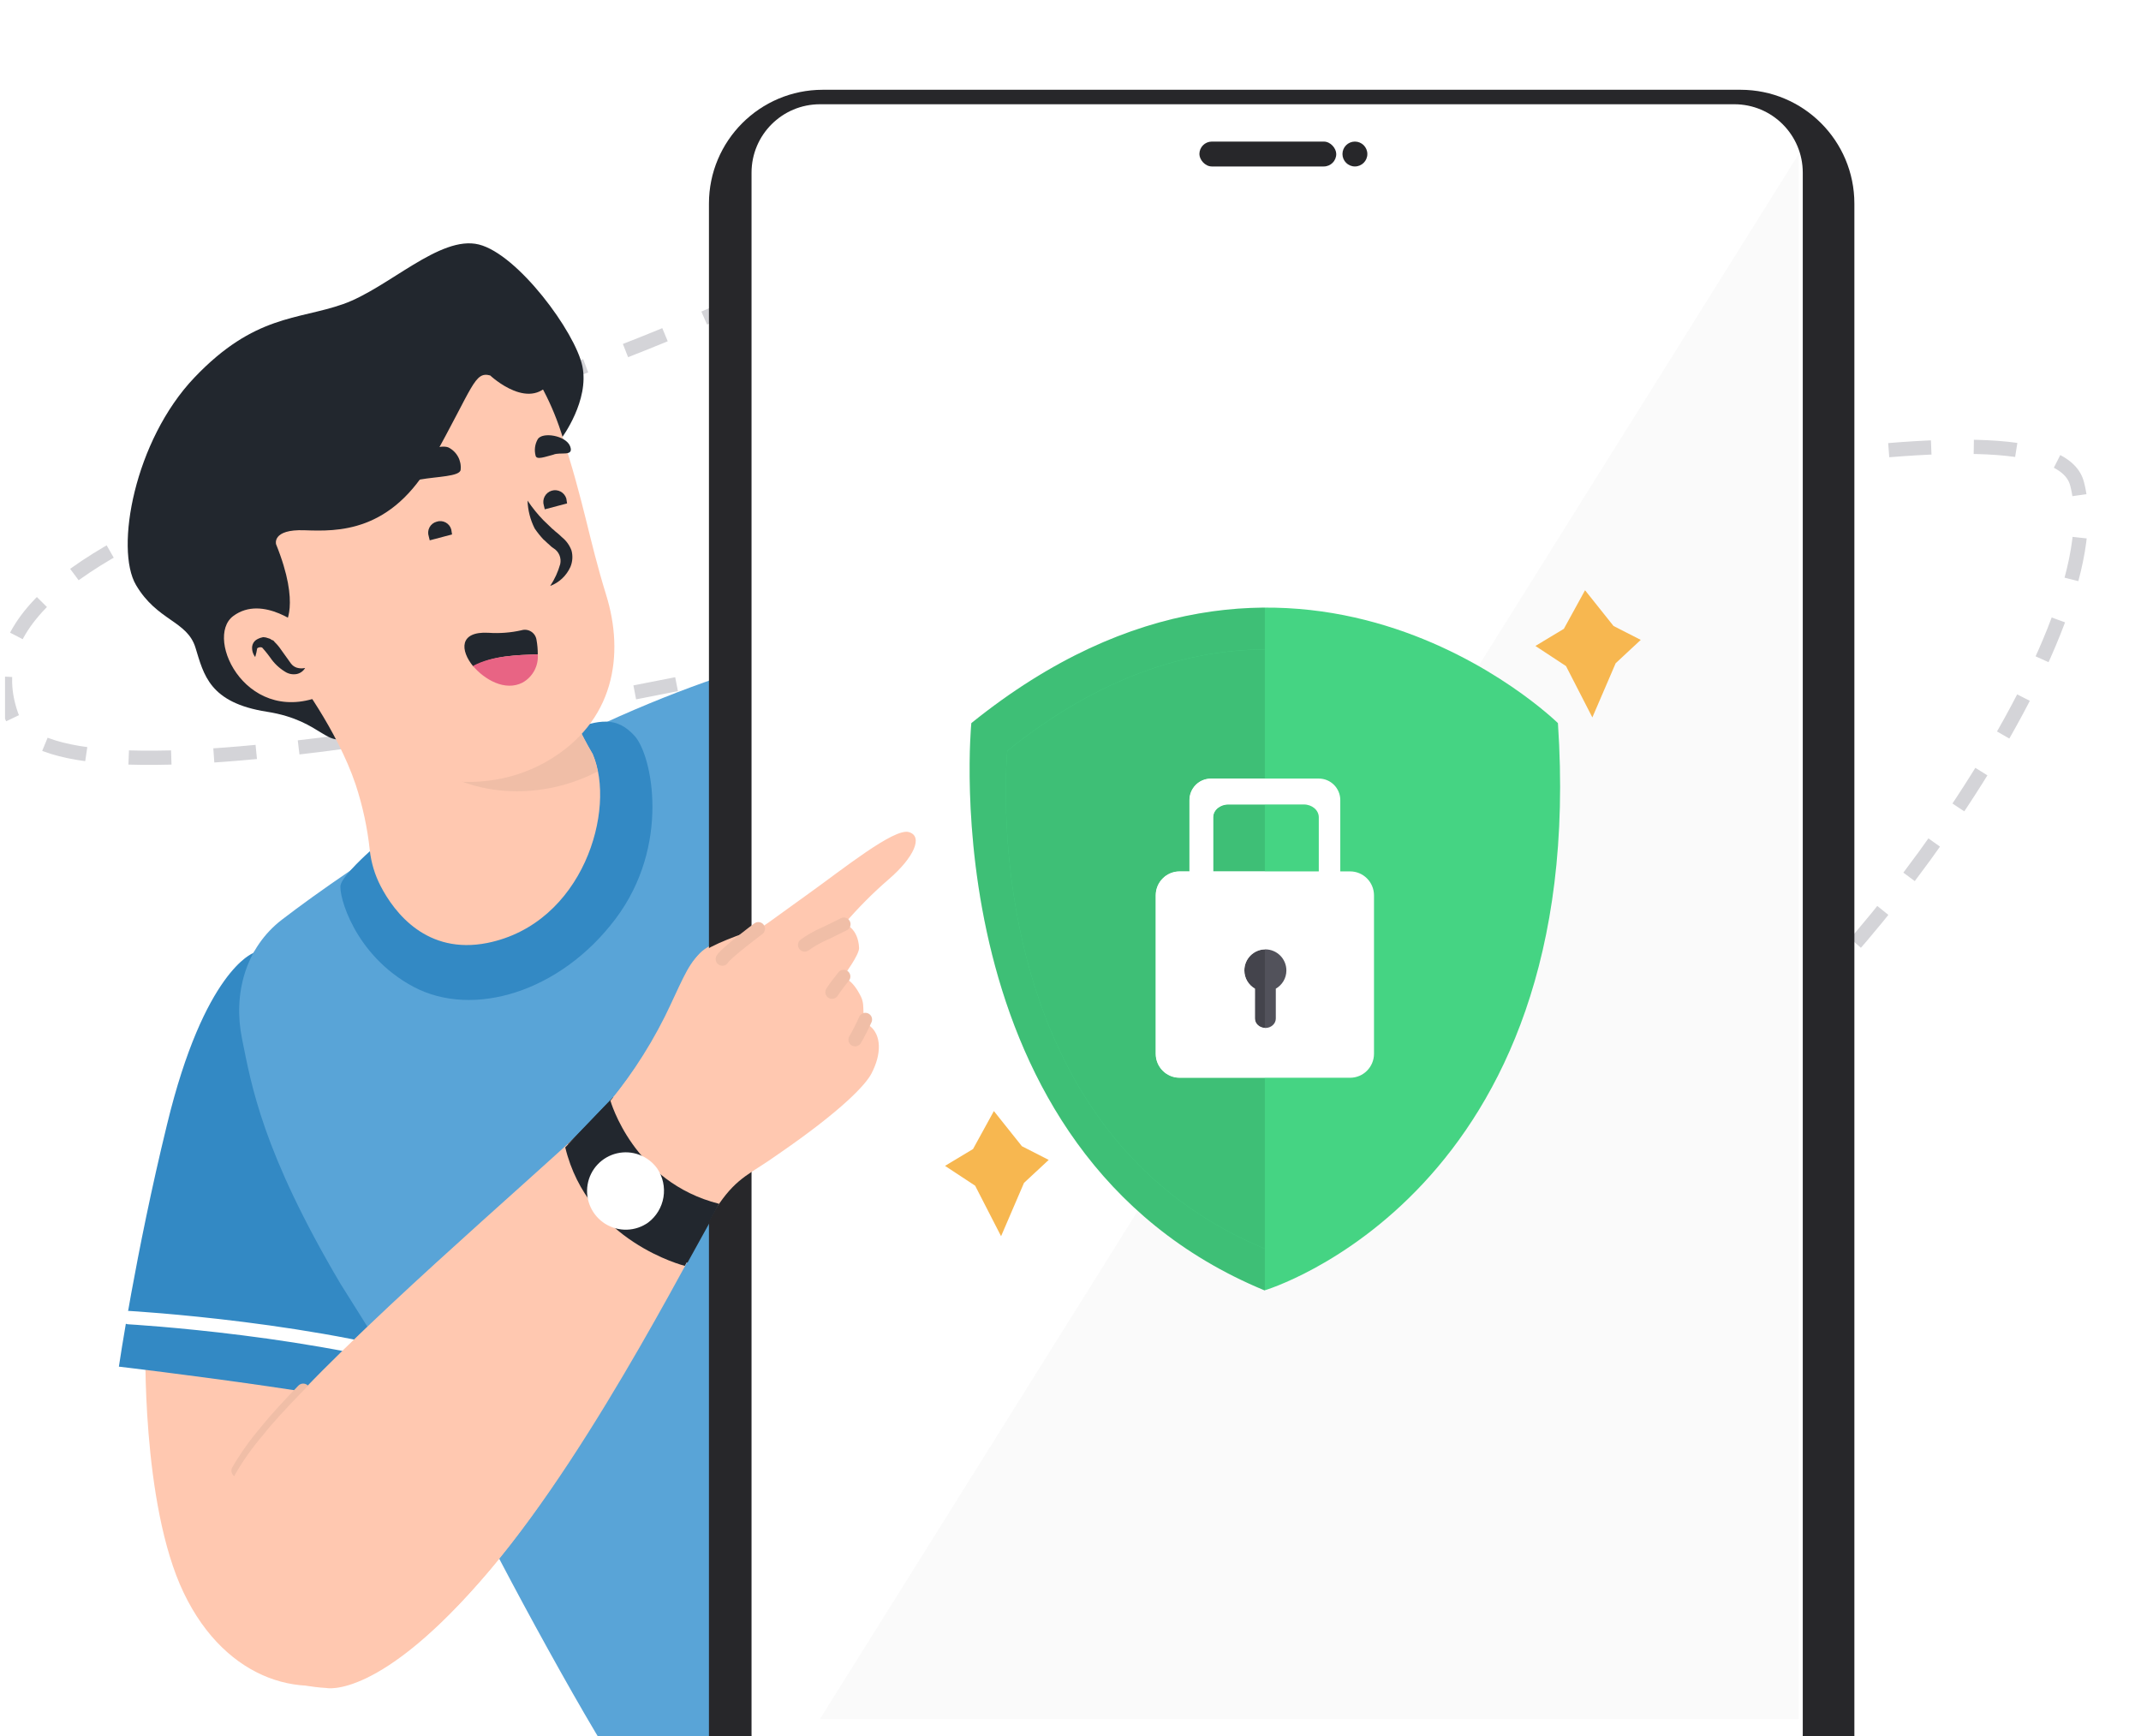 <?xml version="1.0" encoding="utf-8"?>
<svg xmlns="http://www.w3.org/2000/svg" fill="none" height="100%" overflow="visible" preserveAspectRatio="none" style="display: block;" viewBox="0 0 185 150" width="100%">
<g clip-path="url(#clip0_0_401)" id="Frame 1000007545">
<g clip-path="url(#clip1_0_401)" id="Frame 1000007545_2">
<g id="Group 294">
<g id="Frame 1000007157">
<g id="Group 289">
<g id="Mask group">
<g id="Group 261">
<path d="M149.4 91.2C157.849 87.84 183.018 55.019 179.469 41.772C175.033 25.213 7.312 79.786 0.975 61.787C-5.362 43.788 45.447 37.92 72.908 21.375" id="Vector 6" stroke="#D4D4D8" stroke-dasharray="3.68 3.68" stroke-width="1.228"/>
<g id="Frame 1000007139">
<g id="Group 270">
<g id="Group 267">
<path d="M54.514 151.413C54.514 151.413 52.857 182.797 57.138 189.774C61.418 196.751 87.897 177.41 86.977 176.014C86.056 174.617 84.964 163.698 86.943 162.045C88.228 160.968 90.245 159.367 91.808 160.778C94.014 162.757 97.008 168.046 97.008 168.046L127.668 162.394L123.07 151.217C123.07 151.217 122.488 142.226 115.155 131.978C107.823 121.73 94.031 108.751 94.031 108.751C94.031 108.751 53.611 144.628 54.514 151.413Z" fill="#494949" id="Vector"/>
<path d="M48.563 37.801C48.563 37.801 50.938 34.6 50.322 31.641C49.707 28.682 44.739 21.96 41.375 21.125C38.011 20.291 33.561 24.898 29.645 26.277C25.73 27.655 21.986 27.172 16.796 32.625C11.606 38.077 9.917 47.428 11.75 50.544C13.584 53.659 16.17 53.627 16.889 55.958C17.608 58.289 18.081 60.718 23.067 61.498C28.052 62.279 28.249 64.984 30.445 63.413C32.641 61.842 23.879 57.993 22.587 50.221C21.295 42.449 42.356 32.44 48.563 37.801Z" fill="#22272E" id="Vector_2"/>
<path d="M12.57 115.884C12.57 115.884 12.178 129.92 15.876 137.63C19.574 145.34 26.466 147.128 31.591 144.568C36.716 142.008 37.738 110.842 35.552 106.24C33.366 101.638 12.484 111.124 12.57 115.884Z" fill="#FFC8B0" id="Vector_3"/>
<path d="M21.865 82.358C21.865 82.358 17.651 83.871 14.433 97.162C11.714 108.278 10.272 118.084 10.272 118.084C10.272 118.084 34.773 120.95 39.319 122.994C39.319 122.994 40.912 105.885 34.065 94.657C27.217 83.43 22.873 81.004 21.865 82.358Z" fill="#3389C4" id="Vector_4"/>
<path d="M11.11 113.847C11.11 113.847 28.002 114.805 39.492 118.6" id="Vector_5" stroke="white" stroke-linecap="round" stroke-linejoin="round" stroke-width="1.157"/>
<path d="M20.913 89.756C20.125 85.893 21.206 81.878 24.373 79.454C27.435 77.105 32.231 73.753 39.469 69.285C55.067 59.706 69.548 55.749 74.152 55.775C78.756 55.801 84.77 72.052 87.02 81.826C89.27 91.6 90.772 100.881 92.067 103.907C93.363 106.933 104.283 117.776 104.981 121.071C105.679 124.366 97.124 137.049 81.676 146.837C66.228 156.625 56.616 156.229 54.874 154.788C53.131 153.347 43.977 136.576 41.088 130.659C38.198 124.742 30.52 112.685 29.428 110.937C22.662 99.493 21.724 93.761 20.913 89.756Z" fill="#59A4D7" id="Vector_6"/>
<path d="M103.146 67.68C94.87 63.957 91.098 85.866 93.432 88.465C93.432 88.465 99.174 91.629 99.549 92.152C99.923 92.675 107.087 107.549 110.831 116.096C112.006 118.734 112.428 122.306 112.46 125.998C117.603 124.639 122.628 122.868 127.486 120.702C126.107 107.063 121.899 87.702 120.274 83.331C117.203 75.172 111.423 71.403 103.146 67.68Z" fill="#FFC8B0" id="Vector_7"/>
<path d="M99.546 92.157C99.196 90.216 99.561 88.213 100.573 86.52" id="Vector_8" stroke="#F0BEA7" stroke-linecap="round" stroke-linejoin="round" stroke-width="1.157"/>
<path d="M74.112 55.728C74.112 55.728 80.031 55.05 89.264 59.116C98.498 63.182 106.341 67.294 106.341 67.294L94.82 90.083C94.82 90.083 83.239 85.167 78.237 82.817C73.235 80.466 67.265 72.564 67.133 65.86C66.933 59.283 71.938 55.782 74.112 55.728Z" fill="#3389C4" id="Vector_9"/>
<path d="M91.115 88.544C91.115 88.544 96.783 73.816 102.808 65.553" id="Vector_10" stroke="white" stroke-linecap="round" stroke-linejoin="round" stroke-width="1.157"/>
<path d="M111.876 119.778C111.876 119.778 105.028 125.785 104.028 127.924C103.028 130.062 104.596 137.557 105.179 137.93C105.763 138.303 106.957 136.658 106.957 136.658C106.957 136.658 107.534 137.906 108.789 137.008C110.043 136.11 109.878 135.438 109.878 135.438C109.968 135.637 110.105 135.812 110.277 135.948C110.449 136.083 110.651 136.175 110.867 136.215C111.082 136.255 111.303 136.243 111.513 136.179C111.722 136.114 111.913 136.001 112.069 135.847C113.458 134.695 114.62 129.911 114.62 129.911C114.62 129.911 115.057 133.946 116.536 133.915C118.016 133.884 118.439 129.945 118.416 129.25C118.393 128.555 130.298 127.626 126.866 116.089C126.866 116.089 116.177 113.856 111.876 119.778Z" fill="#FFC8B0" id="Vector_11"/>
<path d="M31.939 73.57C31.939 73.57 29.617 75.627 29.43 76.471C29.244 77.316 30.594 82.517 35.715 85.256C40.837 87.994 48.399 85.746 53.184 79.397C57.97 73.048 56.357 65.269 54.839 63.589C53.32 61.908 51.81 62.119 49.151 63.152C46.491 64.186 31.939 73.57 31.939 73.57Z" fill="#3389C4" id="Vector_12"/>
<path d="M25.53 58.314C25.53 58.314 29.129 63.012 30.732 67.794C31.341 69.641 31.751 71.547 31.955 73.481C32.075 74.547 32.387 75.582 32.877 76.537C34.097 78.905 36.91 82.505 42.103 81.477C50.398 79.811 53.282 69.921 51.215 65.155C51.215 65.155 48.514 60.605 48.22 58.206C47.927 55.807 27.403 54.523 25.53 58.314Z" fill="#FFC8B0" id="Vector_13"/>
<path d="M35.859 64.576C38.035 65.198 40.301 65.451 42.566 65.321C45.119 65.174 47.62 64.541 49.937 63.461C50.236 64.088 50.563 64.702 50.922 65.298C51.075 65.682 51.196 66.077 51.287 66.48C46.137 69.049 39.781 68.497 35.859 64.576Z" fill="#F0BEA7" id="Vector_14" stroke="#F0BEA7" stroke-width="0.643"/>
<path d="M28.431 145.567C28.431 145.567 33.051 146.61 42.392 135.579C51.732 124.548 60.739 106.088 62.373 103.732C64.008 101.376 65.107 101.144 67.46 99.46C73.129 95.562 75.056 93.393 75.526 92.503C76.466 90.724 76.36 89.139 75.425 88.385C74.49 87.631 75.088 86.809 74.646 85.86C73.785 84.104 73.06 84.307 73.142 84.09C73.224 83.873 74.456 82.28 74.471 81.637C74.395 79.874 73.206 79.538 73.206 79.538C74.38 78.165 75.656 76.883 77.022 75.701C79.225 73.808 80.038 71.962 78.76 71.612C77.482 71.261 73.068 74.815 70.087 76.947C67.107 79.08 66.099 79.88 65.815 79.925C64.403 80.382 61.668 81.311 60.645 82.201C59.621 83.092 59.003 84.878 57.682 87.562C56.168 90.581 54.276 93.395 52.053 95.938C50.097 98.286 34.838 111.101 26.198 120.129C24.974 121.4 23.854 122.597 22.98 123.696C22.076 124.746 21.272 125.878 20.576 127.076C17.233 133.895 17.975 144.985 28.431 145.567Z" fill="#FFC8B0" id="Vector_15"/>
<path d="M73.154 79.575C73.154 79.575 71.645 80.338 71.099 80.571C70.636 80.799 70.191 81.064 69.77 81.364" id="Vector_16" stroke="#F0BEA7" stroke-linecap="round" stroke-linejoin="round" stroke-width="1.157"/>
<path d="M73.141 84.088C73.141 84.088 72.386 85.023 72.133 85.441" id="Vector_17" stroke="#F0BEA7" stroke-linecap="round" stroke-linejoin="round" stroke-width="1.157"/>
<path d="M75.016 87.809C74.751 88.404 74.455 88.986 74.128 89.551" id="Vector_18" stroke="#F0BEA7" stroke-linecap="round" stroke-linejoin="round" stroke-width="1.157"/>
<path d="M62.373 103.733C54.942 101.856 52.978 94.802 52.978 94.802L49.08 98.856C51.045 107.016 59.41 109.094 59.41 109.094L62.373 103.733Z" fill="#22272E" id="Vector_19"/>
<path d="M65.763 79.967C65.763 79.967 62.977 82.04 62.656 82.585" id="Vector_20" stroke="#F0BEA7" stroke-linecap="round" stroke-linejoin="round" stroke-width="1.157"/>
<path d="M26.197 120.127C24.972 121.399 23.852 122.595 22.978 123.695C22.075 124.745 21.27 125.877 20.574 127.075" id="Vector_21" stroke="#F0BEA7" stroke-linecap="round" stroke-linejoin="round" stroke-width="1.157"/>
<path d="M57.028 100.679C56.643 100.141 56.107 99.729 55.489 99.496C54.87 99.263 54.196 99.218 53.552 99.368C52.908 99.517 52.322 99.855 51.87 100.337C51.418 100.819 51.119 101.425 51.011 102.077C50.902 102.729 50.99 103.399 51.262 104.002C51.535 104.604 51.98 105.112 52.541 105.462C53.102 105.811 53.755 105.987 54.416 105.965C55.077 105.944 55.716 105.728 56.254 105.343C56.953 104.811 57.423 104.031 57.567 103.164C57.711 102.297 57.518 101.408 57.028 100.679Z" fill="white" id="Vector_22"/>
<path d="M42.83 28.466C42.83 28.466 46.45 31.094 48.495 37.377C50.541 43.661 50.827 46.381 52.385 51.432C53.944 56.483 53.194 62.396 47.188 65.824C40.883 69.386 32.465 67.345 27.453 60.892C22.44 54.438 14.458 44.497 21.044 37.018C27.562 29.666 40.199 27.661 42.83 28.466Z" fill="#FFC8B0" id="Vector_23"/>
<path d="M45.584 43.254C45.99 43.862 46.451 44.432 46.961 44.957C47.2 45.181 47.477 45.458 47.716 45.682C47.88 45.801 47.955 45.906 48.12 46.025L48.322 46.197L48.561 46.421C48.935 46.722 49.22 47.12 49.384 47.571C49.509 48.04 49.475 48.536 49.288 48.984C49.119 49.359 48.878 49.698 48.578 49.981C48.279 50.263 47.926 50.483 47.541 50.629C47.926 50.05 48.218 49.415 48.406 48.745C48.466 48.48 48.44 48.203 48.333 47.953C48.225 47.703 48.041 47.494 47.807 47.356L47.642 47.236L47.403 47.012C47.239 46.893 47.126 46.736 46.962 46.616C46.683 46.318 46.428 45.999 46.199 45.66C45.822 44.912 45.612 44.091 45.584 43.254Z" fill="#22272E" id="Vector_24"/>
<path d="M24.585 54.009C24.585 54.009 26.011 52.356 23.854 47.022C23.854 47.022 23.472 45.714 26.312 45.816C29.152 45.919 33.831 46.05 37.368 39.724C40.906 33.398 40.987 32.075 42.355 32.44C42.355 32.44 45.983 35.853 47.803 32.653C49.625 29.453 43.11 23.441 32.471 27.575C21.831 31.709 16.014 37.058 16.729 44.135C17.445 51.212 22.06 55.341 24.585 54.009Z" fill="#22272E" id="Vector_25"/>
<path d="M39.804 40.586C39.845 40.194 39.765 39.8 39.575 39.456C39.385 39.111 39.094 38.833 38.742 38.658C37.53 38.181 33.16 40.359 32.78 41.817C32.4 43.275 34.828 41.696 36.3 41.433C37.772 41.17 39.752 41.176 39.804 40.586Z" fill="#22272E" id="Vector_26"/>
<path d="M46.276 39.356C46.154 38.884 46.22 38.382 46.462 37.958C46.85 37.285 48.913 37.628 49.265 38.562C49.617 39.495 48.406 39.018 47.808 39.288C47.135 39.453 46.343 39.782 46.276 39.356Z" fill="#22272E" id="Vector_27"/>
<path d="M38.993 45.752C38.958 45.621 38.896 45.5 38.812 45.395C38.727 45.289 38.622 45.203 38.503 45.14C38.384 45.077 38.253 45.039 38.119 45.029C37.984 45.018 37.849 45.036 37.722 45.08C37.592 45.115 37.47 45.177 37.365 45.261C37.26 45.345 37.173 45.45 37.11 45.57C37.047 45.689 37.009 45.82 36.999 45.954C36.989 46.089 37.006 46.224 37.05 46.351L37.133 46.687L39.061 46.177L38.993 45.752Z" fill="#22272E" id="Vector_28"/>
<path d="M48.934 43.072C48.894 42.944 48.83 42.825 48.745 42.723C48.66 42.62 48.555 42.535 48.437 42.472C48.319 42.41 48.19 42.372 48.057 42.359C47.924 42.347 47.79 42.361 47.663 42.4C47.535 42.439 47.416 42.503 47.314 42.589C47.211 42.674 47.126 42.778 47.064 42.896C47.001 43.014 46.963 43.144 46.95 43.276C46.938 43.409 46.952 43.544 46.991 43.671L47.074 44.007L49.001 43.498L48.934 43.072Z" fill="#22272E" id="Vector_29"/>
<path d="M26.162 54.226C26.162 54.226 22.73 51.306 20.153 53.229C17.576 55.152 21.461 63.123 28.26 59.919" fill="#FFC8B0" id="Vector_30"/>
<path d="M22.052 56.77C21.849 56.509 21.756 56.18 21.789 55.851C21.804 55.744 21.84 55.64 21.895 55.546C21.95 55.452 22.023 55.371 22.11 55.306C22.275 55.194 22.461 55.115 22.656 55.074C22.708 55.036 22.887 55.066 22.977 55.081C23.067 55.096 23.194 55.163 23.284 55.178C23.373 55.192 23.448 55.297 23.538 55.312C23.628 55.327 23.702 55.431 23.74 55.484C23.942 55.678 24.122 55.893 24.278 56.126L25.139 57.328C25.264 57.495 25.436 57.62 25.632 57.687C25.87 57.761 26.122 57.772 26.365 57.716C26.287 57.85 26.181 57.967 26.055 58.057C25.929 58.147 25.785 58.21 25.633 58.24C25.276 58.304 24.909 58.227 24.609 58.024C24.102 57.712 23.669 57.294 23.337 56.799C23.038 56.381 22.649 55.948 22.649 55.948C22.578 55.923 22.502 55.916 22.427 55.928C22.353 55.94 22.283 55.97 22.223 56.016C22.185 56.271 22.127 56.523 22.052 56.77Z" fill="#22272E" id="Vector_31"/>
<path d="M46.469 56.533C46.47 56.11 46.433 55.687 46.356 55.27C46.333 55.127 46.28 54.991 46.2 54.87C46.12 54.749 46.016 54.647 45.893 54.57C45.771 54.493 45.633 54.443 45.49 54.423C45.347 54.404 45.201 54.415 45.062 54.457C44.129 54.668 43.169 54.742 42.215 54.676C39.659 54.528 39.75 56.202 40.902 57.591C42.583 56.626 44.705 56.609 46.469 56.533Z" fill="#22272E" id="Vector_32"/>
<path d="M40.864 57.539C41.866 58.719 43.631 59.749 45.14 58.986C45.574 58.748 45.93 58.39 46.165 57.955C46.401 57.52 46.506 57.026 46.468 56.533C44.704 56.609 42.582 56.626 40.864 57.539Z" fill="#E86484" id="Vector_33"/>
</g>
<g id="Group 268">
<path d="M67.835 108.69C67.835 108.69 60.312 96.603 67.589 95.281C70.692 94.721 74.912 99.99 67.835 108.69Z" fill="#AF45F4" id="path772"/>
<g filter="url(#filter0_d_0_401)" id="path786">
<path d="M160.233 169.486C160.233 174.916 155.828 179.321 150.398 179.321H71.094C65.664 179.321 61.259 174.916 61.259 169.486V15.085C61.259 9.655 65.664 5.25 71.094 5.25H150.398C155.828 5.25 160.233 9.655 160.233 15.085V169.486Z" fill="#27272A"/>
</g>
<path d="M155.774 149.83C155.774 153.095 153.127 155.742 149.862 155.742H70.851C67.586 155.742 64.939 153.095 64.939 149.83V14.921C64.939 11.655 67.586 9.008 70.851 9.008H149.862C153.127 9.008 155.774 11.655 155.774 14.921V149.83Z" fill="white" id="path788"/>
<g id="Group 37407">
<rect fill="#27272A" height="2.15" id="Rectangle 7511" rx="1.075" width="11.825" x="103.638" y="12.233"/>
<circle cx="117.075" cy="13.308" fill="#27272A" id="Ellipse 26" r="1.075"/>
</g>
<path d="M155.425 148.529H70.851L155.425 13.308V148.529Z" fill="#FAFAFA" id="path790"/>
<g id="Group 238">
<path d="M134.618 62.482C134.618 62.482 111.786 40.021 83.931 62.482C83.931 62.482 80.279 99.507 109.266 111.495C109.266 111.495 137.36 103.197 134.618 62.482Z" fill="#45D483" id="path1610"/>
<g id="path1612">
</g>
<path d="M118.725 91.048C118.725 92.194 117.799 93.123 116.659 93.123H101.926C100.786 93.123 99.861 92.194 99.861 91.048V77.367C99.861 76.219 100.786 75.292 101.926 75.292H116.659C117.799 75.292 118.725 76.219 118.725 77.367V91.048Z" fill="white" id="path1614"/>
<path d="M113.954 79.706C113.954 80.316 113.375 80.812 112.657 80.812H106.133C105.414 80.812 104.832 80.316 104.832 79.706V70.615C104.832 70.002 105.414 69.509 106.133 69.509H112.657C113.375 69.509 113.954 70.002 113.954 70.615V79.706ZM113.958 67.272H104.632C103.609 67.272 102.777 68.103 102.777 69.134V84.415C102.777 85.448 103.609 86.28 104.632 86.28H113.958C114.982 86.28 115.812 85.448 115.812 84.415V69.134C115.812 68.103 114.982 67.272 113.958 67.272Z" fill="white" id="path1616"/>
<path d="M111.154 83.853C111.154 82.848 110.34 82.031 109.338 82.031C108.333 82.031 107.522 82.848 107.522 83.853C107.522 84.53 107.892 85.115 108.436 85.426V88.005C108.436 88.456 108.837 88.821 109.338 88.821C109.836 88.821 110.24 88.456 110.24 88.005V85.426C110.783 85.113 111.154 84.53 111.154 83.853Z" fill="#52525B" id="path1618"/>
<path d="M109.267 111.495C86.11 101.918 83.782 76.366 83.784 66.472C83.784 63.98 83.932 62.482 83.932 62.482C86.208 60.647 88.452 59.11 90.652 57.839C91.97 57.074 93.272 56.408 94.557 55.826C94.659 55.78 94.763 55.734 94.866 55.688C94.876 55.684 94.885 55.681 94.893 55.676C94.896 55.674 94.902 55.673 94.905 55.671C100.031 53.411 104.873 52.524 109.295 52.505V56.116C102.737 56.145 95.132 58.351 87.04 64.874C87.04 64.874 83.833 97.362 109.27 107.881C109.27 107.881 109.277 107.878 109.295 107.874V111.485L109.267 111.495Z" fill="black" fill-opacity="0.1" id="path1626"/>
<path d="M109.268 107.883C83.832 97.364 87.038 64.877 87.038 64.877C95.13 58.353 102.735 56.148 109.293 56.119V67.275H104.631C103.607 67.275 102.775 68.106 102.775 69.138V75.293H101.926C100.786 75.293 99.861 76.22 99.861 77.368V91.049C99.861 92.195 100.786 93.124 101.926 93.124H109.293V107.876C109.276 107.88 109.268 107.883 109.268 107.883ZM109.293 75.293H104.83V70.619C104.83 70.005 105.412 69.512 106.132 69.512H109.293V75.293Z" fill="#3EBF76" id="path1628"/>
<path d="M109.293 93.123H101.926C100.786 93.123 99.861 92.194 99.861 91.048V77.367C99.861 76.219 100.786 75.292 101.926 75.292H102.775V84.416C102.775 85.449 103.607 86.281 104.63 86.281H108.434V88.004C108.434 88.441 108.814 88.8 109.293 88.818V93.123ZM109.293 80.814H106.131C105.412 80.814 104.83 80.317 104.83 79.707V75.292H109.293V80.814Z" fill="white" id="path1630"/>
<path d="M108.436 86.28H104.632C103.609 86.28 102.777 85.448 102.777 84.415V75.29V69.134C102.777 68.103 103.609 67.272 104.632 67.272H109.294V69.509H106.133C105.414 69.509 104.832 70.002 104.832 70.615V75.29V79.706C104.832 80.316 105.414 80.812 106.133 80.812H109.294V82.029C108.31 82.051 107.522 82.859 107.522 83.85C107.522 84.527 107.892 85.112 108.436 85.423V86.28Z" fill="white" id="path1632"/>
<path d="M109.294 88.817C108.815 88.798 108.436 88.439 108.436 88.002V86.28V85.423C107.892 85.112 107.522 84.527 107.522 83.85C107.522 82.859 108.31 82.051 109.294 82.029V88.817Z" fill="black" fill-opacity="0.17" id="path1634"/>
<path d="M141.774 55.289L139.421 54.087L136.961 51L135.13 54.334L132.672 55.813L135.316 57.552L137.593 61.987L139.607 57.305L141.774 55.289Z" fill="#F7B750" id="Rectangle 4615"/>
<path d="M90.617 100.221L88.301 99.038L85.879 96L84.078 99.281L81.658 100.737L84.26 102.449L86.501 106.814L88.483 102.205L90.617 100.221Z" fill="#F7B750" id="Rectangle 4616"/>
</g>
<path d="M117.094 166.841C117.094 170.444 114.165 173.364 110.566 173.364C106.959 173.364 104.041 170.444 104.041 166.841C104.041 163.236 106.959 160.316 110.566 160.316C114.165 160.316 117.094 163.236 117.094 166.841Z" fill="white" id="path792"/>
<path d="M141.05 24.705C141.05 25.657 140.283 26.426 139.332 26.426H82.784C81.833 26.426 81.064 25.657 81.064 24.705C81.064 23.754 81.833 22.983 82.784 22.983H139.332C140.283 22.983 141.05 23.754 141.05 24.705Z" fill="white" id="path794"/>
</g>
<g id="Group 269">
<path d="M28.192 145.849C28.192 145.849 32.812 146.892 42.153 135.86C51.494 124.829 60.5 106.369 62.135 104.014C63.77 101.658 64.868 101.426 67.221 99.742C72.89 95.844 74.817 93.675 75.287 92.785C76.227 91.005 76.121 89.421 75.186 88.667C74.252 87.913 74.849 87.09 74.407 86.141C73.546 84.386 72.822 84.588 72.903 84.371C72.986 84.155 74.218 82.562 74.232 81.919C74.156 80.155 72.967 79.82 72.967 79.82C74.141 78.447 75.417 77.164 76.783 75.983C78.986 74.09 79.8 72.243 78.521 71.893C77.243 71.543 72.829 75.097 69.849 77.229C66.868 79.361 65.86 80.162 65.576 80.207C64.164 80.664 61.429 81.593 60.406 82.483C59.383 83.373 58.764 85.16 57.443 87.844C55.929 90.863 54.038 93.677 51.815 96.219C49.858 98.568 34.6 111.382 25.96 120.41C24.735 121.682 23.615 122.878 22.741 123.978C21.838 125.028 21.033 126.16 20.337 127.358C16.995 134.177 17.736 145.267 28.192 145.849Z" fill="#FFC8B0" id="Vector_34"/>
<path d="M72.916 79.856C72.916 79.856 71.407 80.62 70.862 80.852C70.398 81.081 69.953 81.346 69.532 81.645" id="Vector_35" stroke="#F0BEA7" stroke-linecap="round" stroke-linejoin="round" stroke-width="1.157"/>
<path d="M72.901 84.372C72.901 84.372 72.147 85.307 71.893 85.726" id="Vector_36" stroke="#F0BEA7" stroke-linecap="round" stroke-linejoin="round" stroke-width="1.157"/>
<path d="M74.776 88.09C74.511 88.686 74.215 89.267 73.888 89.832" id="Vector_37" stroke="#F0BEA7" stroke-linecap="round" stroke-linejoin="round" stroke-width="1.157"/>
<path d="M62.134 104.015C54.703 102.137 52.74 95.084 52.74 95.084L48.842 99.137C50.806 107.297 59.171 109.376 59.171 109.376L62.134 104.015Z" fill="#22272E" id="Vector_38"/>
<path d="M65.524 80.249C65.524 80.249 62.738 82.321 62.417 82.867" id="Vector_39" stroke="#F0BEA7" stroke-linecap="round" stroke-linejoin="round" stroke-width="1.157"/>
<path d="M56.789 100.963C56.404 100.425 55.868 100.014 55.25 99.78C54.631 99.547 53.957 99.502 53.313 99.652C52.669 99.802 52.084 100.139 51.632 100.621C51.179 101.103 50.88 101.709 50.772 102.361C50.664 103.014 50.751 103.683 51.024 104.286C51.296 104.888 51.741 105.396 52.302 105.746C52.864 106.096 53.516 106.271 54.177 106.25C54.838 106.229 55.477 106.012 56.015 105.627C56.715 105.095 57.184 104.316 57.328 103.449C57.472 102.582 57.279 101.692 56.789 100.963Z" fill="white" id="Vector_40"/>
</g>
</g>
</g>
</g>
</g>
</g>
</g>
</g>
</g>
</g>
<defs>
<filter color-interpolation-filters="sRGB" filterUnits="userSpaceOnUse" height="179.086" id="filter0_d_0_401" width="103.989" x="58.752" y="5.25">
<feFlood flood-opacity="0" result="BackgroundImageFix"/>
<feColorMatrix in="SourceAlpha" result="hardAlpha" type="matrix" values="0 0 0 0 0 0 0 0 0 0 0 0 0 0 0 0 0 0 127 0"/>
<feOffset dy="2.507"/>
<feGaussianBlur stdDeviation="1.254"/>
<feComposite in2="hardAlpha" operator="out"/>
<feColorMatrix type="matrix" values="0 0 0 0 0 0 0 0 0 0 0 0 0 0 0 0 0 0 0.1 0"/>
<feBlend in2="BackgroundImageFix" mode="normal" result="effect1_dropShadow_0_401"/>
<feBlend in="SourceGraphic" in2="effect1_dropShadow_0_401" mode="normal" result="shape"/>
</filter>
<clipPath id="clip0_0_401">
<rect fill="white" height="150" width="184.2"/>
</clipPath>
<clipPath id="clip1_0_401">
<rect fill="white" height="150" transform="translate(0.433)" width="184.2"/>
</clipPath>
</defs>
</svg>